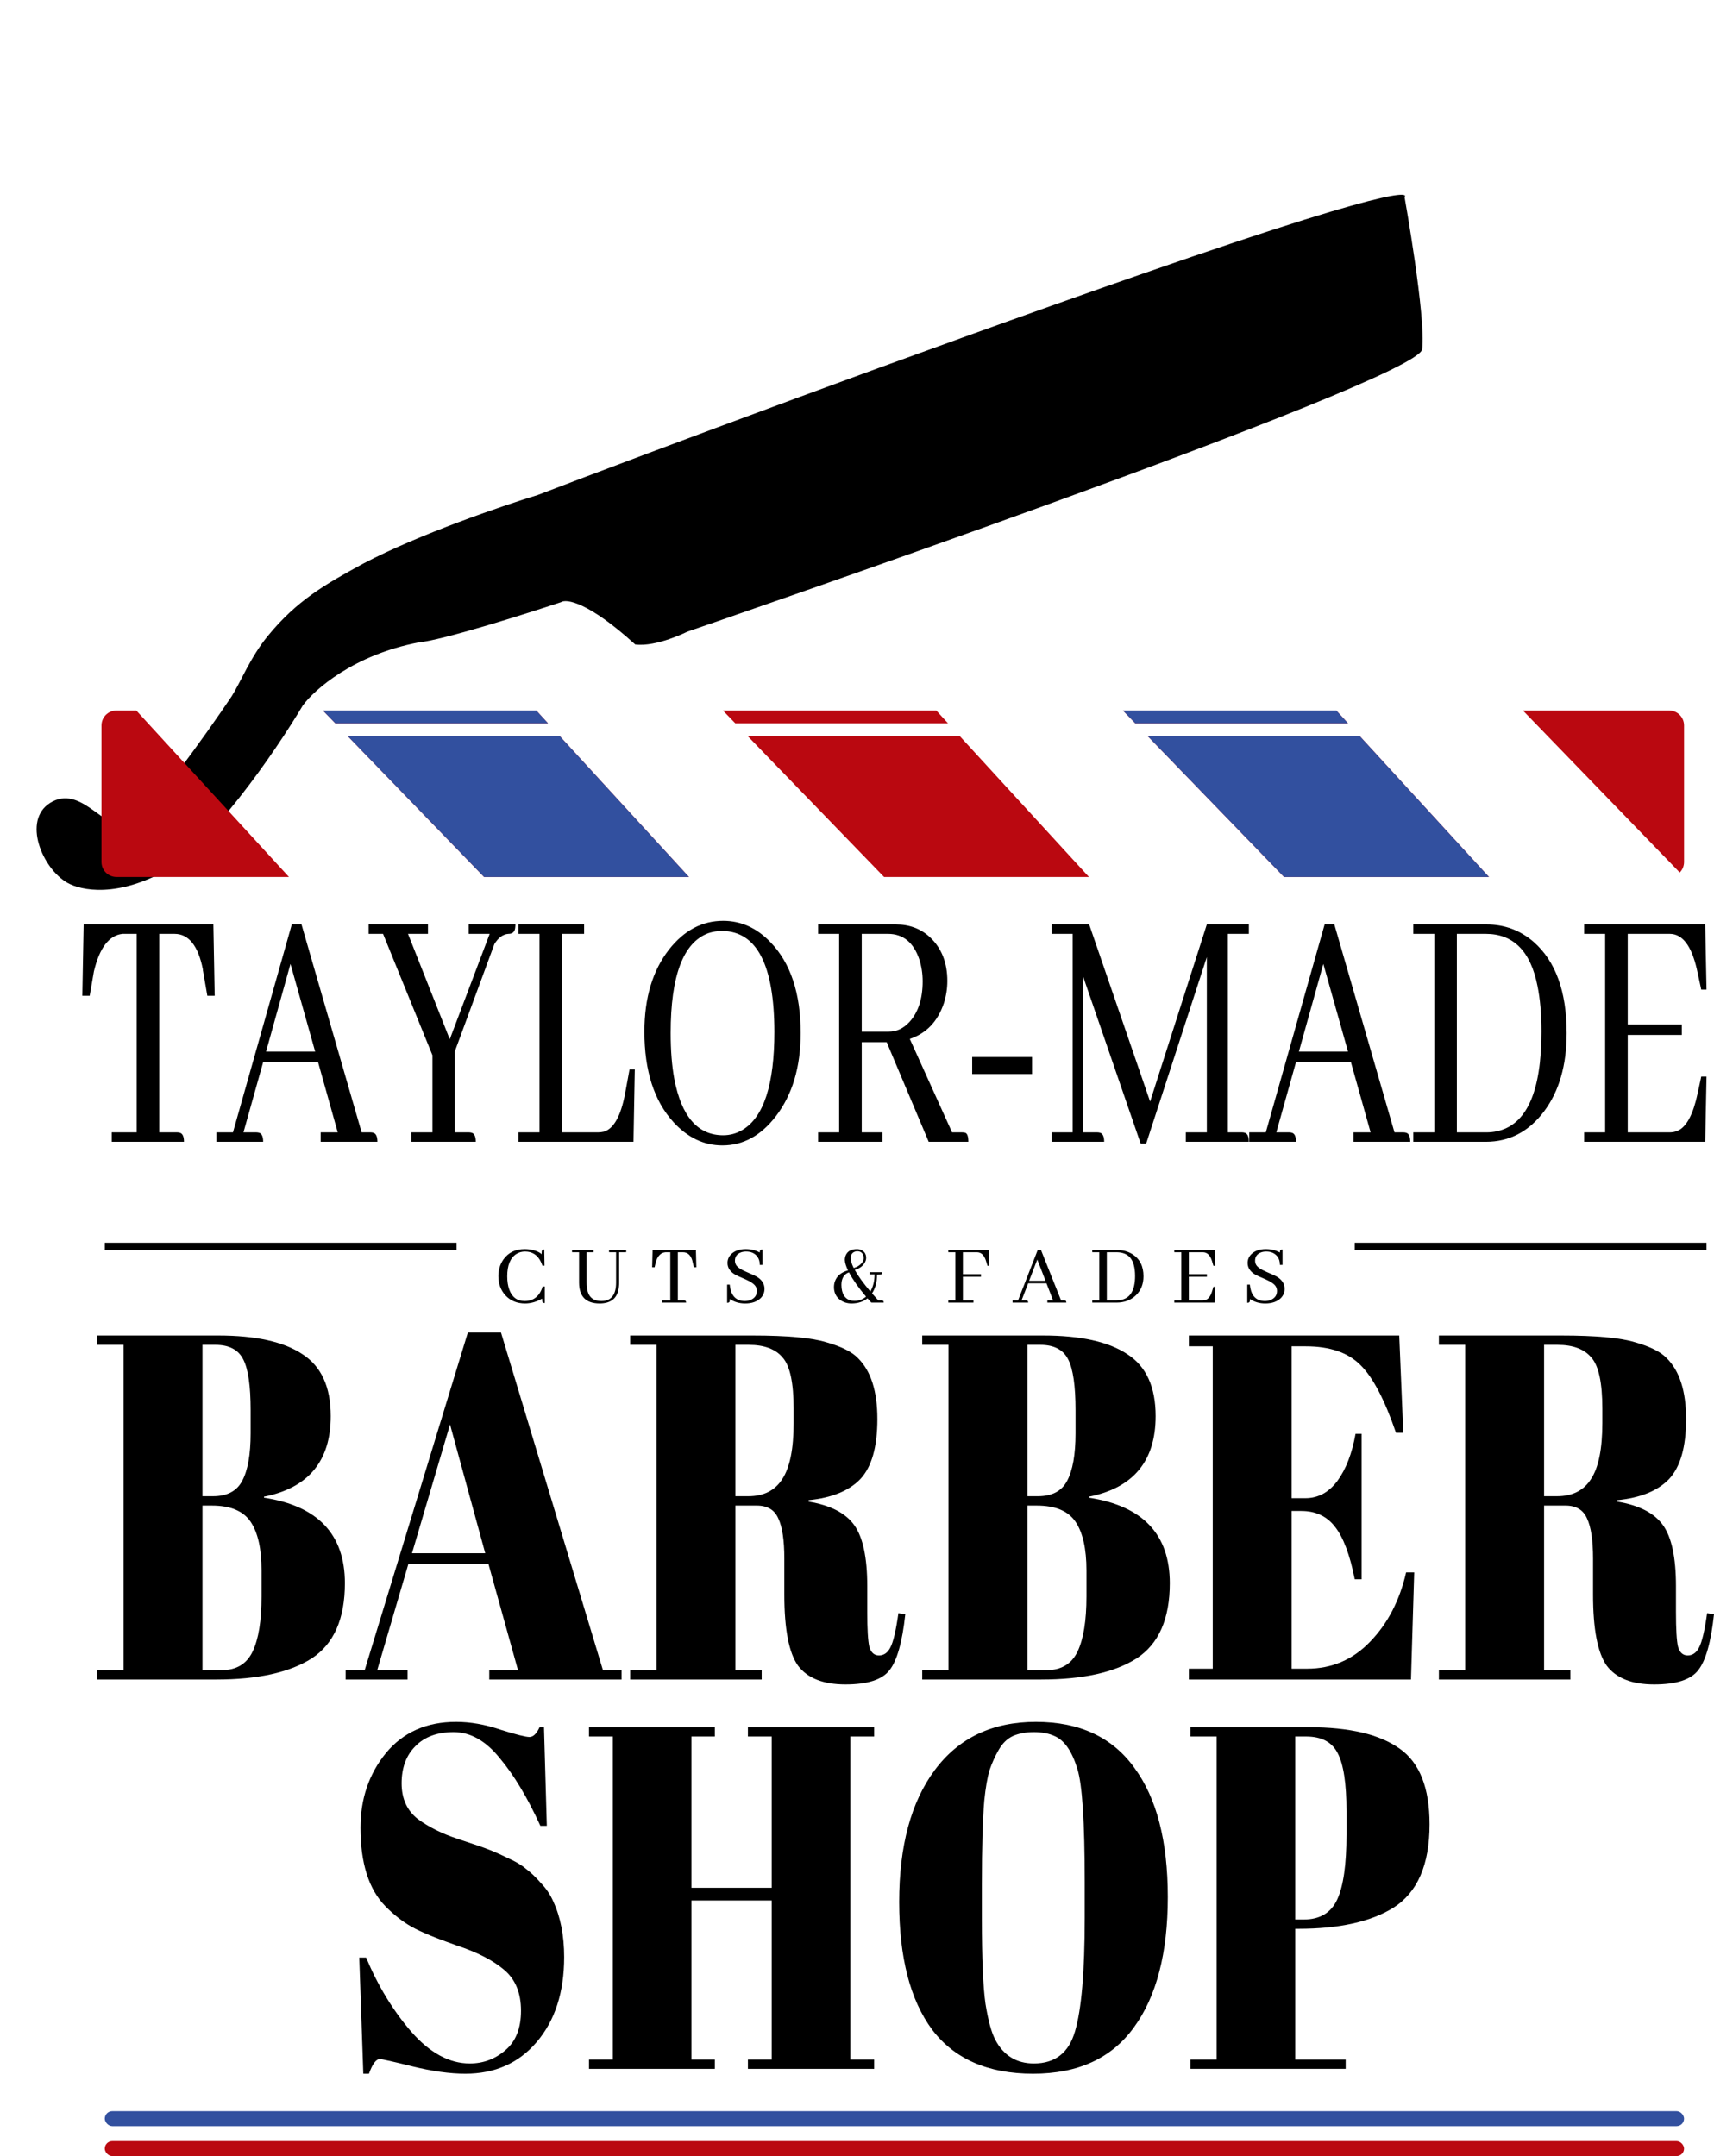 <svg width="229" height="288" viewBox="0 0 229 288" fill="none" xmlns="http://www.w3.org/2000/svg">
<g filter="url(#filter0_d_749_16)">
<path d="M55.95 81.81C47.258 83.466 41.996 88.121 40.452 90.242C36.815 96.355 27.896 109.411 21.317 112.735C14.737 116.058 10.134 114.764 8.655 113.701C5.379 111.535 2.941 105.126 7.053 103.049C11.165 100.972 14.237 107.463 17.295 106.12C19.741 105.045 27.419 94.264 30.952 89.008C32.145 87.133 33.434 83.808 35.792 80.935C39.667 76.214 43.379 74.086 48.545 71.276C55.967 67.368 67.175 63.542 71.851 62.117C86.018 56.704 122.008 43.215 152.636 32.57C190.921 19.264 187.655 22.32 187.655 22.32C187.655 22.32 190.532 38.361 190.012 42.645C189.492 46.929 91.828 80.377 91.828 80.377C91.828 80.377 87.716 82.453 84.866 82.083C78.609 76.397 75.639 75.953 74.937 76.442C69.909 78.11 59.074 81.519 55.95 81.81Z" fill="black"/>
</g>
<path fill-rule="evenodd" clip-rule="evenodd" d="M15.559 94.904C14.454 94.904 13.559 95.8 13.559 96.904V115.142C13.559 116.247 14.454 117.142 15.559 117.142H38.608L18.206 94.904H15.559ZM92.047 117.142H64.677L46.455 98.326H74.784L92.047 117.142ZM99.894 98.326L118.116 117.142H145.49L128.227 98.326H99.894ZM126.657 96.615H98.238L96.581 94.904H125.088L126.657 96.615ZM153.337 98.326L171.559 117.142H198.931L181.668 98.326H153.337ZM180.099 96.615H151.68L150.023 94.904H178.529L180.099 96.615ZM73.215 96.615L71.645 94.904H43.142L44.798 96.615H73.215ZM203.465 94.904L224.424 116.547C224.78 116.186 225 115.69 225 115.142V96.904C225 95.8 224.105 94.904 223 94.904H203.465Z" fill="#BA0810"/>
<path fill-rule="evenodd" clip-rule="evenodd" d="M64.677 117.142H92.047L74.784 98.326H46.455L64.677 117.142ZM171.559 117.142L153.337 98.326H181.668L198.931 117.142H171.559ZM151.68 96.615H180.099L178.529 94.904H150.023L151.68 96.615ZM71.645 94.904L73.215 96.615H44.798L43.142 94.904H71.645Z" fill="#32509F"/>
<path d="M24.579 152.516H14.93V151.258H18.263V124.742H16.368C14.567 124.935 13.292 126.613 12.544 129.774L11.982 133.016H11L11.175 123.484H28.509L28.684 133.016H27.702L27.14 129.774C27.117 129.71 27.105 129.613 27.105 129.484C26.474 126.323 25.21 124.742 23.316 124.742H21.281V151.258H23.667C23.784 151.258 23.901 151.274 24.017 151.306C24.392 151.403 24.579 151.806 24.579 152.516Z" fill="black"/>
<path d="M50.423 152.516H42.844V151.258H45.124L42.493 141.871H35.16L32.528 151.258H34.247C34.364 151.258 34.481 151.274 34.598 151.306C34.972 151.403 35.16 151.806 35.16 152.516H28.914V151.258H31.125L38.984 123.484H40.282L48.317 151.258H49.51C49.627 151.258 49.744 151.274 49.861 151.306C50.236 151.403 50.423 151.806 50.423 152.516ZM42.107 140.468L38.809 128.758L35.546 140.468H42.107Z" fill="black"/>
<path d="M63.565 152.516H54.968V151.258H57.775V140.952L51.179 124.742H49.249V123.484H57.179V124.742H54.512L60.091 138.823L65.424 124.742H62.617V123.484H68.863C68.863 123.645 68.851 123.806 68.828 123.968C68.758 124.484 68.465 124.742 67.951 124.742C67.226 124.774 66.594 125.226 66.056 126.097L60.758 140.468V151.258H62.653C62.77 151.258 62.886 151.274 63.003 151.306C63.378 151.403 63.565 151.806 63.565 152.516Z" fill="black"/>
<path d="M84.637 152.516H69.269V151.258H72.076V124.742H69.269V123.484H78.04V124.742H75.093V151.258H79.9C80.157 151.258 80.426 151.226 80.707 151.161C82.017 150.742 82.953 149.048 83.514 146.081L84.111 142.839H84.812L84.637 152.516Z" fill="black"/>
<path d="M96.621 123C99.007 123 101.112 123.952 102.937 125.855C105.627 128.629 106.972 132.677 106.972 138C106.972 142.548 105.861 146.258 103.639 149.129C101.65 151.71 99.276 153 96.516 153C94.06 153 91.884 151.968 89.99 149.903C87.393 147.065 86.095 143.032 86.095 137.806C86.095 133.29 87.194 129.629 89.393 126.823C91.405 124.274 93.814 123 96.621 123ZM96.621 151.645C97.557 151.645 98.422 151.403 99.218 150.919C102.048 149.21 103.463 144.839 103.463 137.806C103.44 128.903 101.124 124.419 96.516 124.355C95.861 124.355 95.241 124.452 94.656 124.645C91.288 125.871 89.604 130.323 89.604 138C89.604 140.323 89.767 142.371 90.095 144.145C91.054 149.145 93.229 151.645 96.621 151.645Z" fill="black"/>
<path d="M117.904 152.516H109.307V151.258H112.114V124.742H109.307V123.484H119.693C121.518 123.484 123.05 124.065 124.289 125.226C125.81 126.677 126.57 128.613 126.57 131.032C126.57 132.032 126.418 133.016 126.114 133.984C125.295 136.435 123.775 138.032 121.553 138.774L127.202 151.258H128.535C128.699 151.258 128.839 151.274 128.956 151.306C129.237 151.403 129.377 151.806 129.377 152.516H124.079L118.465 139.21H115.132V151.258H117.904V152.516ZM118.64 124.742H115.132V137.806H118.746C119.798 137.806 120.722 137.371 121.518 136.5C122.687 135.21 123.272 133.403 123.272 131.081C123.272 130.048 123.12 129.065 122.816 128.129C122.044 125.871 120.652 124.742 118.64 124.742Z" fill="black"/>
<path d="M129.888 141.194H137.888V143.468H129.888V141.194Z" fill="black"/>
<path d="M166.854 123.484V124.742H164.047V151.258H165.942C166.059 151.258 166.176 151.274 166.293 151.306C166.667 151.403 166.854 151.806 166.854 152.516H158.433V151.258H161.24V127.839L153.135 152.758H152.398L144.714 130.452V151.258H146.609C146.726 151.258 146.843 151.274 146.96 151.306C147.334 151.403 147.521 151.806 147.521 152.516H140.504V151.258H143.311V124.742H140.504V123.484H145.521L153.661 147.145L161.24 123.484H166.854Z" fill="black"/>
<path d="M188.418 152.516H180.839V151.258H183.119L180.488 141.871H173.154L170.523 151.258H172.242C172.359 151.258 172.476 151.274 172.593 151.306C172.967 151.403 173.154 151.806 173.154 152.516H166.909V151.258H169.119L176.979 123.484H178.277L186.312 151.258H187.505C187.622 151.258 187.739 151.274 187.856 151.306C188.23 151.403 188.418 151.806 188.418 152.516ZM180.102 140.468L176.804 128.758L173.54 140.468H180.102Z" fill="black"/>
<path d="M188.823 123.484H198.612C200.998 123.484 203.092 124.258 204.893 125.806C207.84 128.387 209.314 132.452 209.314 138C209.314 142.29 208.308 145.774 206.296 148.452C204.261 151.161 201.665 152.516 198.507 152.516H188.823V151.258H191.63V124.742H188.823V123.484ZM198.507 124.742H194.647V151.258H198.612C199.08 151.258 199.536 151.21 199.981 151.113C203.957 150.274 205.946 145.839 205.946 137.806C205.946 135.452 205.77 133.419 205.419 131.71C204.507 127.065 202.203 124.742 198.507 124.742Z" fill="black"/>
<path d="M228 132.194H227.298L226.807 129.919C226.784 129.79 226.749 129.629 226.702 129.435C225.977 126.306 224.772 124.742 223.088 124.742H217.474V136.839H224.702V138.242H217.474V151.258H223.088C223.485 151.258 223.86 151.177 224.211 151.016C225.357 150.468 226.222 148.823 226.807 146.081L227.298 143.806H228L227.825 152.516H211.649V151.258H214.456V124.742H211.649V123.484H227.825L228 132.194Z" fill="black"/>
<g filter="url(#filter1_d_749_16)">
<path d="M72.422 169.461C71.703 169.891 70.949 170.109 70.16 170.117C69.082 170.117 68.207 169.758 67.535 169.039C66.902 168.344 66.586 167.484 66.586 166.461C66.586 165.617 66.812 164.871 67.266 164.223C67.922 163.309 68.867 162.852 70.102 162.852C70.477 162.852 70.844 162.895 71.203 162.98C71.75 163.121 72.137 163.305 72.363 163.531C72.363 163.32 72.375 163.168 72.398 163.074C72.438 162.965 72.543 162.91 72.715 162.91L72.75 165.066H72.469C72.414 164.895 72.348 164.727 72.269 164.562C71.832 163.641 71.125 163.18 70.148 163.18C69.719 163.18 69.328 163.289 68.977 163.508C68.172 164.031 67.769 165.023 67.769 166.484C67.769 167.164 67.859 167.754 68.039 168.254C68.406 169.277 69.098 169.789 70.113 169.789C71.309 169.781 72.106 169.133 72.504 167.844H72.785V170.059C72.691 170.059 72.617 170.047 72.562 170.023C72.469 169.977 72.422 169.789 72.422 169.461ZM76.43 163.273V162.969H79.301V163.273H78.375V167.293C78.375 167.801 78.43 168.23 78.539 168.582C78.789 169.387 79.391 169.789 80.344 169.789C80.438 169.789 80.531 169.785 80.625 169.777C81.75 169.66 82.312 168.844 82.312 167.328V163.273H81.375V162.969H83.66V163.273H82.723V167.258C82.723 167.695 82.68 168.086 82.594 168.43C82.305 169.555 81.473 170.117 80.098 170.117C78.293 170.109 77.383 169.191 77.367 167.363V163.273H76.43ZM91.664 170H88.441V169.695H89.555V163.273H88.922C88.32 163.32 87.894 163.727 87.644 164.492L87.457 165.277H87.129L87.188 162.969H92.977L93.035 165.277H92.707L92.519 164.492C92.512 164.477 92.508 164.453 92.508 164.422C92.297 163.656 91.875 163.273 91.242 163.273H90.562V169.695H91.359C91.398 169.695 91.438 169.699 91.477 169.707C91.602 169.73 91.664 169.828 91.664 170ZM102.141 168.16C102.141 168.637 101.973 169.047 101.637 169.391C101.145 169.875 100.449 170.117 99.551 170.117C98.785 170.117 98.102 169.918 97.5 169.52C97.5 169.684 97.492 169.797 97.477 169.859C97.445 169.969 97.336 170.023 97.148 170.023V167.598H97.5C97.633 169.043 98.297 169.773 99.492 169.789C99.797 169.789 100.074 169.734 100.324 169.625C100.855 169.383 101.121 168.988 101.121 168.441C101.121 168.23 101.07 168.035 100.969 167.855C100.781 167.535 100.336 167.219 99.633 166.906C98.875 166.578 98.43 166.379 98.297 166.309C97.562 165.895 97.195 165.359 97.195 164.703C97.195 164.266 97.352 163.883 97.664 163.555C98.133 163.086 98.789 162.852 99.633 162.852C100.328 162.852 100.953 163.004 101.508 163.309C101.508 163.215 101.516 163.141 101.531 163.086C101.562 162.969 101.672 162.91 101.859 162.91V164.961H101.508C101.516 164.523 101.406 164.152 101.18 163.848C100.836 163.402 100.336 163.18 99.68 163.18C99.414 163.18 99.172 163.223 98.953 163.309C98.445 163.512 98.191 163.875 98.191 164.398C98.191 164.594 98.238 164.777 98.332 164.949C98.512 165.262 98.949 165.566 99.644 165.863C100.41 166.199 100.867 166.406 101.016 166.484C101.766 166.906 102.141 167.465 102.141 168.16ZM113.66 164.094C113.66 164.414 113.793 164.84 114.059 165.371C114.348 165.293 114.602 165.172 114.82 165.008C115.203 164.719 115.395 164.391 115.395 164.023C115.395 163.906 115.375 163.789 115.336 163.672C115.211 163.32 114.941 163.145 114.527 163.145C114.426 163.145 114.328 163.16 114.234 163.191C113.852 163.316 113.66 163.617 113.66 164.094ZM114.164 169.766C114.742 169.766 115.258 169.578 115.711 169.203C114.711 168.023 113.949 166.941 113.426 165.957C113.309 165.996 113.191 166.055 113.074 166.133C112.637 166.445 112.418 166.945 112.418 167.633C112.418 167.93 112.449 168.203 112.512 168.453C112.738 169.328 113.289 169.766 114.164 169.766ZM117.176 166.262C117.176 167.246 116.953 168.082 116.508 168.77C116.875 169.184 117.152 169.492 117.34 169.695H117.773C117.812 169.695 117.848 169.699 117.879 169.707C118.004 169.723 118.066 169.82 118.066 170H116.414C116.188 169.758 116.016 169.566 115.898 169.426C115.352 169.879 114.648 170.109 113.789 170.117C113.18 170.117 112.66 169.953 112.23 169.625C111.691 169.211 111.422 168.648 111.422 167.938C111.422 167.672 111.461 167.422 111.539 167.188C111.797 166.445 112.383 165.949 113.297 165.699C113.023 165.121 112.883 164.652 112.875 164.293C112.875 164.051 112.926 163.824 113.027 163.613C113.277 163.105 113.77 162.852 114.504 162.852C114.699 162.852 114.883 162.891 115.055 162.969C115.5 163.164 115.723 163.516 115.723 164.023C115.723 164.219 115.672 164.414 115.57 164.609C115.305 165.109 114.848 165.449 114.199 165.629C114.66 166.457 115.355 167.418 116.285 168.512C116.66 167.863 116.848 167.105 116.848 166.238H116.203V165.934H117.891C117.891 165.996 117.883 166.055 117.867 166.109C117.844 166.203 117.742 166.25 117.562 166.25L117.199 166.262H117.164H117.176ZM130.055 170H126.703V169.695H127.641V163.273H126.703V162.969H132.105L132.164 165.078H131.93L131.766 164.527C131.758 164.496 131.746 164.457 131.73 164.41C131.488 163.652 131.086 163.273 130.523 163.273H128.648V166.203H131.062V166.543H128.648V169.695H130.055V170ZM142.465 170H139.934V169.695H140.695L139.816 167.422H137.367L136.488 169.695H137.062C137.102 169.695 137.141 169.699 137.18 169.707C137.305 169.73 137.367 169.828 137.367 170H135.281V169.695H136.02L138.645 162.969H139.078L141.762 169.695H142.16C142.199 169.695 142.238 169.699 142.277 169.707C142.402 169.73 142.465 169.828 142.465 170ZM139.688 167.082L138.586 164.246L137.496 167.082H139.688ZM145.934 162.969H149.203C150 162.969 150.699 163.156 151.301 163.531C152.285 164.156 152.777 165.141 152.777 166.484C152.777 167.523 152.441 168.367 151.77 169.016C151.09 169.672 150.223 170 149.168 170H145.934V169.695H146.871V163.273H145.934V162.969ZM149.168 163.273H147.879V169.695H149.203C149.359 169.695 149.512 169.684 149.66 169.66C150.988 169.457 151.652 168.383 151.652 166.438C151.652 165.867 151.594 165.375 151.477 164.961C151.172 163.836 150.402 163.273 149.168 163.273ZM162.352 165.078H162.117L161.953 164.527C161.945 164.496 161.934 164.457 161.918 164.41C161.676 163.652 161.273 163.273 160.711 163.273H158.836V166.203H161.25V166.543H158.836V169.695H160.711C160.844 169.695 160.969 169.676 161.086 169.637C161.469 169.504 161.758 169.105 161.953 168.441L162.117 167.891H162.352L162.293 170H156.891V169.695H157.828V163.273H156.891V162.969H162.293L162.352 165.078ZM171.633 168.16C171.633 168.637 171.465 169.047 171.129 169.391C170.637 169.875 169.941 170.117 169.043 170.117C168.277 170.117 167.594 169.918 166.992 169.52C166.992 169.684 166.984 169.797 166.969 169.859C166.938 169.969 166.828 170.023 166.641 170.023V167.598H166.992C167.125 169.043 167.789 169.773 168.984 169.789C169.289 169.789 169.566 169.734 169.816 169.625C170.348 169.383 170.613 168.988 170.613 168.441C170.613 168.23 170.562 168.035 170.461 167.855C170.273 167.535 169.828 167.219 169.125 166.906C168.367 166.578 167.922 166.379 167.789 166.309C167.055 165.895 166.688 165.359 166.688 164.703C166.688 164.266 166.844 163.883 167.156 163.555C167.625 163.086 168.281 162.852 169.125 162.852C169.82 162.852 170.445 163.004 171 163.309C171 163.215 171.008 163.141 171.023 163.086C171.055 162.969 171.164 162.91 171.352 162.91V164.961H171C171.008 164.523 170.898 164.152 170.672 163.848C170.328 163.402 169.828 163.18 169.172 163.18C168.906 163.18 168.664 163.223 168.445 163.309C167.938 163.512 167.684 163.875 167.684 164.398C167.684 164.594 167.73 164.777 167.824 164.949C168.004 165.262 168.441 165.566 169.137 165.863C169.902 166.199 170.359 166.406 170.508 166.484C171.258 166.906 171.633 167.465 171.633 168.16Z" fill="black"/>
</g>
<line x1="61" y1="166.5" x2="14" y2="166.5" stroke="black"/>
<line x1="228" y1="166.5" x2="181" y2="166.5" stroke="black"/>
<path d="M13 178.394H29.161C34.17 178.394 37.917 179.225 40.404 180.888C42.926 182.507 44.187 185.264 44.187 189.159C44.187 195.155 41.214 198.743 35.269 199.925V200.056C42.475 201.15 46.079 204.957 46.079 211.478C46.079 216.248 44.602 219.595 41.647 221.521C38.692 223.403 34.44 224.344 28.891 224.344H13V223.096H16.513V179.641H13V178.394ZM27.053 201.106V223.096H29.593C31.575 223.096 32.963 222.265 33.755 220.602C34.548 218.939 34.944 216.488 34.944 213.25V209.771C34.944 206.883 34.458 204.716 33.485 203.272C32.512 201.828 30.783 201.106 28.296 201.106H27.053ZM27.053 179.641V199.859H28.458C30.332 199.859 31.629 199.181 32.35 197.824C33.107 196.424 33.485 194.301 33.485 191.457V188.372C33.485 185.133 33.161 182.879 32.512 181.61C31.864 180.297 30.62 179.641 28.783 179.641H27.053Z" fill="black"/>
<path d="M69.207 223.096L65.262 208.918H54.56L50.398 223.096H54.452V224.344H46.182V223.096H48.722L62.505 178H66.937L80.558 223.096H83.044V224.344H65.37V223.096H69.207ZM60.127 190.275L55.046 207.473H64.829L60.127 190.275Z" fill="black"/>
<path d="M101.115 201.106H98.251V223.096H101.764V224.344H84.198V223.096H87.711V179.641H84.198V178.394H100.521C105.205 178.394 108.52 178.7 110.466 179.313C112.448 179.882 113.835 180.582 114.628 181.413C116.358 183.12 117.222 185.833 117.222 189.553C117.222 193.273 116.466 195.942 114.952 197.561C113.439 199.137 111.133 200.078 108.034 200.384V200.581C110.953 201.062 112.988 202.113 114.142 203.732C115.295 205.351 115.871 208.064 115.871 211.872V215.351C115.871 217.626 115.961 219.158 116.141 219.946C116.358 220.733 116.79 221.127 117.439 221.127C118.087 221.127 118.592 220.777 118.952 220.077C119.348 219.333 119.709 217.801 120.033 215.482L120.952 215.613C120.555 219.333 119.853 221.827 118.844 223.096C117.871 224.365 115.907 225 112.952 225C109.998 225 107.89 224.169 106.628 222.506C105.403 220.799 104.791 217.626 104.791 212.987V208.196C104.791 205.745 104.521 203.951 103.98 202.813C103.476 201.675 102.521 201.106 101.115 201.106ZM98.251 179.641V199.859H99.98C102.034 199.859 103.548 199.093 104.521 197.561C105.529 196.03 106.034 193.535 106.034 190.078V188.175C106.034 184.717 105.547 182.442 104.575 181.348C103.638 180.21 102.124 179.641 100.034 179.641H98.251Z" fill="black"/>
<path d="M123.212 178.394H139.373C144.382 178.394 148.13 179.225 150.616 180.888C153.138 182.507 154.399 185.264 154.399 189.159C154.399 195.155 151.427 198.743 145.481 199.925V200.056C152.688 201.15 156.291 204.957 156.291 211.478C156.291 216.248 154.814 219.595 151.859 221.521C148.904 223.403 144.652 224.344 139.103 224.344H123.212V223.096H126.726V179.641H123.212V178.394ZM137.265 201.106V223.096H139.806C141.788 223.096 143.175 222.265 143.968 220.602C144.76 218.939 145.157 216.488 145.157 213.25V209.771C145.157 206.883 144.67 204.716 143.697 203.272C142.724 201.828 140.995 201.106 138.509 201.106H137.265ZM137.265 179.641V199.859H138.671C140.544 199.859 141.842 199.181 142.562 197.824C143.319 196.424 143.697 194.301 143.697 191.457V188.372C143.697 185.133 143.373 182.879 142.724 181.61C142.076 180.297 140.833 179.641 138.995 179.641H137.265Z" fill="black"/>
<path d="M158.841 178.394H186.947L187.488 191.391H186.515C185.002 186.971 183.416 183.952 181.759 182.332C180.101 180.669 177.669 179.838 174.462 179.838H172.57V200.122H174.408C176.101 200.122 177.525 199.356 178.678 197.824C179.831 196.249 180.642 194.148 181.11 191.522H181.921V210.953H181.002C180.353 207.67 179.471 205.329 178.353 203.929C177.272 202.528 175.777 201.828 173.867 201.828H172.57V222.899H174.624C177.939 222.899 180.75 221.696 183.056 219.289C185.398 216.882 187.002 213.797 187.866 210.034H188.947L188.515 224.344H158.841V222.899H162.03V179.838H158.841V178.394Z" fill="black"/>
<path d="M209.163 201.106H206.299V223.096H209.812V224.344H192.246V223.096H195.759V179.641H192.246V178.394H208.569C213.253 178.394 216.568 178.7 218.514 179.313C220.496 179.882 221.883 180.582 222.676 181.413C224.406 183.12 225.271 185.833 225.271 189.553C225.271 193.273 224.514 195.942 223 197.561C221.487 199.137 219.181 200.078 216.082 200.384V200.581C219.001 201.062 221.037 202.113 222.19 203.732C223.343 205.351 223.919 208.064 223.919 211.872V215.351C223.919 217.626 224.009 219.158 224.19 219.946C224.406 220.733 224.838 221.127 225.487 221.127C226.135 221.127 226.64 220.777 227 220.077C227.397 219.333 227.757 217.801 228.081 215.482L229 215.613C228.604 219.333 227.901 221.827 226.892 223.096C225.919 224.365 223.955 225 221.001 225C218.046 225 215.938 224.169 214.677 222.506C213.451 220.799 212.839 217.626 212.839 212.987V208.196C212.839 205.745 212.569 203.951 212.028 202.813C211.524 201.675 210.569 201.106 209.163 201.106ZM206.299 179.641V199.859H208.028C210.082 199.859 211.596 199.093 212.569 197.561C213.578 196.03 214.082 193.535 214.082 190.078V188.175C214.082 184.717 213.596 182.442 212.623 181.348C211.686 180.21 210.172 179.641 208.082 179.641H206.299Z" fill="black"/>
<path d="M62.765 275.631C64.561 275.631 66.142 275.044 67.507 273.871C68.908 272.698 69.609 270.938 69.609 268.591C69.609 266.201 68.854 264.375 67.346 263.115C65.873 261.855 63.753 260.768 60.987 259.856C58.257 258.9 56.263 258.074 55.005 257.379C53.784 256.683 52.616 255.771 51.503 254.641C49.275 252.381 48.162 248.883 48.162 244.146C48.162 240.278 49.293 236.953 51.557 234.172C53.856 231.391 56.981 230 60.933 230C62.837 230 64.813 230.348 66.861 231.043C68.944 231.695 70.237 232.021 70.74 232.021C71.243 232.021 71.692 231.586 72.088 230.717H72.68L73.058 243.885H72.195C70.471 240.104 68.657 237.084 66.753 234.824C64.885 232.521 62.837 231.369 60.61 231.369C58.418 231.369 56.712 231.999 55.49 233.259C54.269 234.476 53.658 236.128 53.658 238.214C53.658 240.256 54.377 241.842 55.814 242.972C57.287 244.059 59.083 244.95 61.202 245.645C63.322 246.34 64.705 246.818 65.352 247.079C66.034 247.34 66.861 247.709 67.831 248.187C68.837 248.622 69.645 249.1 70.255 249.621C70.902 250.099 71.567 250.73 72.249 251.512C72.968 252.251 73.525 253.076 73.92 253.989C74.89 256.075 75.375 258.552 75.375 261.42C75.375 266.114 74.153 269.895 71.71 272.763C69.303 275.588 66.124 277 62.172 277C60.125 277 57.772 276.674 55.113 276.022C52.491 275.37 51.036 275.044 50.748 275.044C50.245 275.044 49.76 275.696 49.293 277H48.539L48 261.485H48.916C50.497 265.266 52.509 268.569 54.952 271.394C57.43 274.219 60.035 275.631 62.765 275.631Z" fill="black"/>
<path d="M78.695 230.717H95.508V231.956H92.382V252.164H103.106V231.956H99.926V230.717H116.793V231.956H113.614V275.11H116.793V276.348H99.926V275.11H103.106V253.859H92.382V275.11H95.508V276.348H78.695V275.11H81.874V231.956H78.695V230.717Z" fill="black"/>
<path d="M144.924 256.205V251.381C144.924 243.429 144.6 238.409 143.954 236.323C143.235 233.933 142.211 232.455 140.882 231.89C140.128 231.543 139.212 231.369 138.134 231.369C137.056 231.369 136.122 231.543 135.332 231.89C134.577 232.238 133.949 232.847 133.446 233.716C132.943 234.585 132.53 235.497 132.206 236.454C131.919 237.41 131.685 238.757 131.506 240.495C131.29 243.016 131.182 246.731 131.182 251.642V256.336C131.182 261.638 131.344 265.418 131.667 267.678C132.027 269.895 132.458 271.481 132.961 272.437C134.074 274.566 135.799 275.631 138.134 275.631C140.972 275.631 142.804 274.197 143.63 271.329C144.493 268.417 144.924 263.376 144.924 256.205ZM138.026 277C132.027 277 127.536 275.044 124.554 271.133C121.608 267.178 120.135 261.485 120.135 254.054C120.135 246.579 121.716 240.712 124.878 236.454C128.075 232.151 132.583 230 138.403 230C144.223 230 148.606 232.043 151.552 236.128C154.534 240.169 156.025 245.927 156.025 253.402C156.025 260.877 154.516 266.679 151.498 270.807C148.516 274.936 144.026 277 138.026 277Z" fill="black"/>
<path d="M159.045 230.717H174.888C180.312 230.717 184.354 231.673 187.012 233.585C189.671 235.454 191 238.822 191 243.689C191 249.078 189.383 252.794 186.15 254.836C183.132 256.705 178.911 257.639 173.487 257.639H173.055V275.11H179.791V276.348H159.045V275.11H162.547V231.956H159.045V230.717ZM173.055 231.956V256.401H174.187C176.343 256.401 177.834 255.51 178.66 253.728C179.486 251.946 179.899 249.056 179.899 245.058V241.929C179.899 238.235 179.504 235.65 178.714 234.172C177.959 232.694 176.558 231.956 174.51 231.956H173.055Z" fill="black"/>
<rect x="14" y="286" width="211" height="2" rx="1" fill="#BA0810"/>
<rect x="14" y="282" width="211" height="2" rx="1" fill="#32509F"/>
<defs>
<filter id="filter0_d_749_16" x="0.89" y="22.018" width="193.185" height="100.848" filterUnits="userSpaceOnUse" color-interpolation-filters="sRGB">
<feFlood flood-opacity="0" result="BackgroundImageFix"/>
<feColorMatrix in="SourceAlpha" type="matrix" values="0 0 0 0 0 0 0 0 0 0 0 0 0 0 0 0 0 0 127 0" result="hardAlpha"/>
<feOffset dy="4"/>
<feGaussianBlur stdDeviation="2"/>
<feComposite in2="hardAlpha" operator="out"/>
<feColorMatrix type="matrix" values="0 0 0 0 0 0 0 0 0 0 0 0 0 0 0 0 0 0 0.25 0"/>
<feBlend mode="normal" in2="BackgroundImageFix" result="effect1_dropShadow_749_16"/>
<feBlend mode="normal" in="SourceGraphic" in2="effect1_dropShadow_749_16" result="shape"/>
</filter>
<filter id="filter1_d_749_16" x="62.586" y="162.852" width="113.047" height="15.266" filterUnits="userSpaceOnUse" color-interpolation-filters="sRGB">
<feFlood flood-opacity="0" result="BackgroundImageFix"/>
<feColorMatrix in="SourceAlpha" type="matrix" values="0 0 0 0 0 0 0 0 0 0 0 0 0 0 0 0 0 0 127 0" result="hardAlpha"/>
<feOffset dy="4"/>
<feGaussianBlur stdDeviation="2"/>
<feComposite in2="hardAlpha" operator="out"/>
<feColorMatrix type="matrix" values="0 0 0 0 0 0 0 0 0 0 0 0 0 0 0 0 0 0 0.25 0"/>
<feBlend mode="normal" in2="BackgroundImageFix" result="effect1_dropShadow_749_16"/>
<feBlend mode="normal" in="SourceGraphic" in2="effect1_dropShadow_749_16" result="shape"/>
</filter>
</defs>
</svg>
